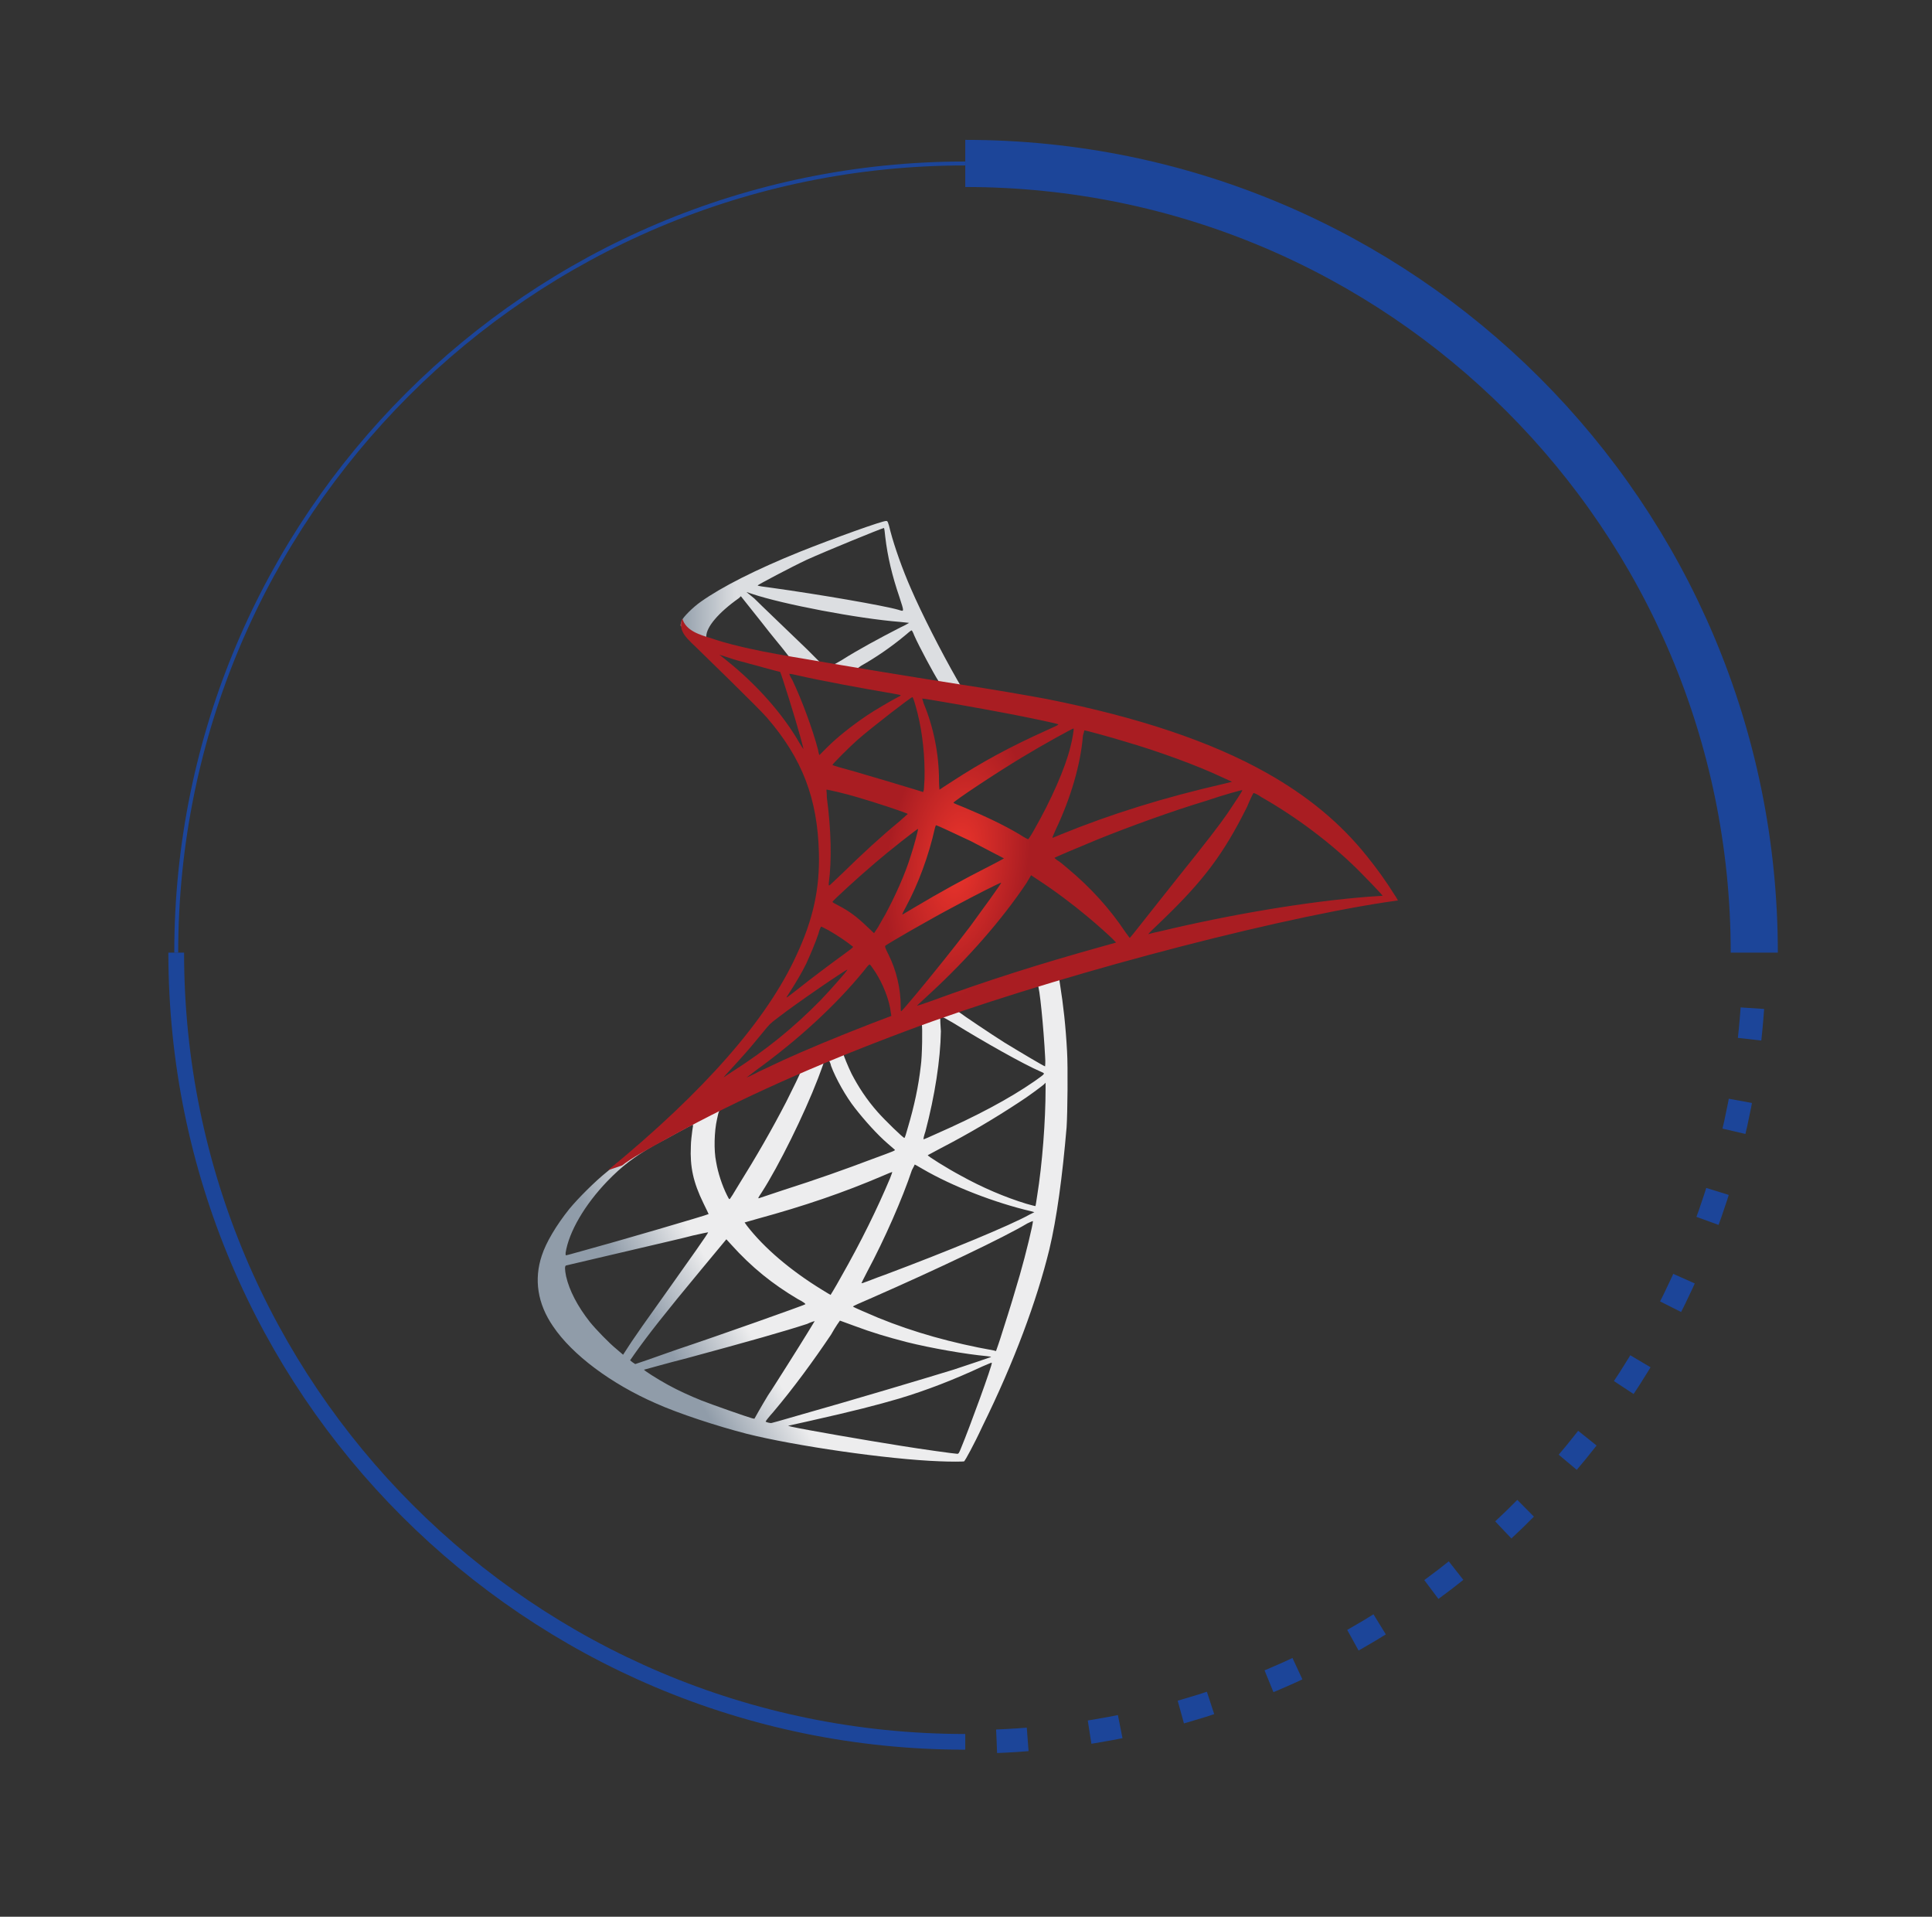 <svg width="123" height="122" viewBox="0 0 123 122" fill="none" xmlns="http://www.w3.org/2000/svg">
<rect x="0" y="0" width="123" height="122" fill="#333333" stroke="none"/>
<path d="M11.219 60.635C11.219 88.377 33.709 110.867 61.452 110.867" stroke="#1C4599" stroke-miterlimit="10"/>
<path d="M61.453 10.405C33.71 10.404 11.22 32.894 11.22 60.636" stroke="#1C4599" stroke-width="0.25" stroke-miterlimit="10"/>
<path d="M111.685 60.635C111.685 32.893 89.195 10.403 61.453 10.403" stroke="#1C4599" stroke-width="3" stroke-miterlimit="10"/>
<path d="M63.45 110.83C89.871 109.798 111.052 88.36 111.672 61.836" stroke="#1C4599" stroke-width="1.5" stroke-miterlimit="10" stroke-dasharray="1.98 3.97"/>
<path d="M68.797 61.092L56.807 65.018L46.363 69.629L43.447 70.403C42.704 71.116 41.93 71.83 41.067 72.544C40.145 73.347 39.282 74.061 38.627 74.597C37.884 75.192 36.812 76.263 36.247 76.947C35.414 77.988 34.76 79.088 34.492 79.921C33.986 81.438 34.224 82.985 35.206 84.413C36.426 86.228 38.895 88.072 41.752 89.321C43.209 89.976 45.679 90.779 47.524 91.255C50.588 92.028 56.539 92.891 59.812 93.01C60.466 93.04 61.359 93.04 61.389 93.01C61.448 92.95 61.984 91.998 62.549 90.779C64.572 86.674 66.001 82.807 66.804 79.535C67.28 77.542 67.637 74.894 67.905 71.741C67.964 70.849 67.994 67.904 67.934 66.922C67.845 65.286 67.697 63.977 67.488 62.668C67.459 62.49 67.429 62.312 67.459 62.312C67.488 62.282 67.607 62.252 69.095 61.836L68.797 61.092ZM66.06 62.698C66.179 62.698 66.447 65.494 66.536 67.249C66.566 67.606 66.536 67.874 66.536 67.874C66.477 67.874 65.019 67.011 63.948 66.357C63.055 65.792 61.329 64.632 61.062 64.424C60.972 64.364 60.972 64.364 61.716 64.096C62.966 63.65 65.941 62.698 66.06 62.698ZM59.931 64.721C60.02 64.721 60.228 64.84 60.734 65.137C62.609 66.297 65.138 67.725 66.239 68.201C66.566 68.35 66.596 68.29 65.852 68.826C64.215 69.956 62.133 71.057 59.633 72.157C59.187 72.366 58.83 72.514 58.8 72.514C58.77 72.514 58.83 72.276 58.919 72.009C59.514 69.748 59.871 67.458 59.901 65.643C59.842 64.721 59.842 64.721 59.931 64.721ZM58.681 65.197C58.741 65.256 58.711 67.279 58.622 67.844C58.473 69.153 58.205 70.403 57.789 71.801C57.699 72.128 57.61 72.425 57.58 72.425C57.551 72.485 56.301 71.265 55.884 70.789C55.17 69.986 54.635 69.153 54.218 68.35C54.01 67.933 53.683 67.13 53.712 67.13C53.861 67.011 58.651 65.167 58.681 65.197ZM52.76 67.517C52.82 67.547 52.879 67.696 52.909 67.844C53.207 68.647 53.861 69.808 54.426 70.522C55.051 71.325 55.855 72.217 56.509 72.782C56.718 72.961 56.926 73.139 56.956 73.169C57.015 73.228 57.015 73.228 55.557 73.764C53.831 74.418 51.987 75.073 49.844 75.757C49.339 75.935 48.833 76.084 48.327 76.263C48.238 76.292 48.267 76.233 48.506 75.876C49.577 74.21 51.183 70.968 52.076 68.647C52.225 68.261 52.373 67.844 52.403 67.755C52.433 67.636 52.492 67.577 52.611 67.517C52.671 67.547 52.73 67.517 52.76 67.517ZM50.945 68.261C50.975 68.29 50.499 69.242 50.053 70.135C49.16 71.86 48.208 73.526 46.929 75.578C46.72 75.935 46.512 76.263 46.482 76.292C46.423 76.352 46.423 76.352 46.274 76.054C45.977 75.459 45.709 74.656 45.59 73.942C45.441 73.228 45.471 72.009 45.649 71.235C45.768 70.67 45.768 70.67 46.036 70.551C47.137 69.986 50.886 68.231 50.945 68.261ZM66.566 68.915V69.302C66.566 71.325 66.358 74.091 66.03 76.114C65.971 76.471 65.941 76.768 65.911 76.768C65.911 76.768 65.644 76.709 65.346 76.62C63.977 76.203 62.519 75.578 61.181 74.835C60.288 74.359 59.008 73.556 59.068 73.526C59.068 73.526 59.455 73.318 59.901 73.08C61.686 72.157 63.382 71.146 64.87 70.165C65.435 69.808 66.268 69.183 66.447 69.034L66.566 68.915ZM44.102 71.592C44.132 71.592 44.132 71.652 44.072 71.979C44.043 72.217 43.983 72.663 43.983 72.961C43.923 74.269 44.132 75.251 44.786 76.59C44.965 76.947 45.114 77.274 45.114 77.274C45.054 77.333 39.044 79.088 37.169 79.594C36.604 79.743 36.128 79.892 36.069 79.892C36.009 79.921 36.009 79.892 36.009 79.743C36.217 78.404 37.229 76.679 38.657 75.192C39.609 74.21 40.353 73.645 41.633 72.901C42.555 72.425 43.953 71.622 44.102 71.592C44.072 71.592 44.072 71.592 44.102 71.592ZM58.235 74.121C58.235 74.121 58.473 74.24 58.711 74.388C60.645 75.519 63.352 76.56 65.644 77.095L65.852 77.155L65.554 77.304C64.334 77.988 60.377 79.624 56.331 81.141C55.736 81.349 55.17 81.587 55.051 81.617C54.932 81.676 54.843 81.676 54.843 81.676C54.843 81.676 54.992 81.349 55.2 80.962C56.331 78.85 57.461 76.263 58.056 74.478C58.175 74.269 58.235 74.121 58.235 74.121ZM56.807 74.597C56.807 74.597 56.747 74.805 56.658 75.013C55.855 76.917 54.843 78.999 53.504 81.349C53.177 81.944 52.879 82.42 52.879 82.42C52.879 82.42 52.611 82.271 52.284 82.063C50.35 80.873 48.654 79.445 47.553 78.017L47.405 77.809L48.238 77.571C51.183 76.768 53.712 75.906 56.212 74.835C56.48 74.716 56.777 74.597 56.807 74.597ZM65.763 77.72C65.763 77.928 65.316 79.802 64.929 81.141C64.602 82.271 64.334 83.164 63.828 84.74C63.62 85.424 63.412 85.99 63.412 85.99C63.412 85.99 63.352 85.99 63.293 85.96C60.615 85.484 58.175 84.8 55.914 83.878C55.289 83.61 54.367 83.223 54.307 83.164C54.278 83.134 54.843 82.896 55.527 82.599C59.663 80.784 63.918 78.761 65.406 77.869C65.584 77.78 65.733 77.72 65.763 77.72ZM45.084 78.434C45.114 78.464 43.953 80.1 42.347 82.361C41.781 83.164 41.127 84.086 40.889 84.413C40.651 84.77 40.264 85.305 40.056 85.633L39.669 86.228L39.252 85.871C38.776 85.484 37.943 84.621 37.556 84.145C36.783 83.164 36.247 82.152 36.039 81.23C35.95 80.784 35.95 80.576 36.039 80.546C36.188 80.516 38.598 79.951 40.859 79.416C42.109 79.118 43.566 78.791 44.102 78.642C44.638 78.523 45.054 78.434 45.084 78.434ZM46.244 78.88L46.542 79.207C47.851 80.665 49.19 81.736 50.797 82.688C51.094 82.837 51.302 82.985 51.273 83.015C51.213 83.074 45.679 85.038 43.09 85.9C41.662 86.406 40.472 86.823 40.442 86.823L40.264 86.704L40.115 86.585L40.383 86.198C41.246 84.978 42.317 83.61 44.638 80.814L46.244 78.88ZM53.474 84.056C53.474 84.056 53.891 84.205 54.367 84.383C55.557 84.829 56.48 85.097 57.729 85.424C59.276 85.811 61.508 86.198 62.817 86.317C63.025 86.347 63.114 86.347 63.085 86.376C63.025 86.406 61.686 86.852 60.704 87.179C59.157 87.655 54.397 89.083 50.499 90.184C49.785 90.392 49.16 90.57 49.13 90.57C49.041 90.6 48.744 90.511 48.744 90.481C48.744 90.451 48.952 90.184 49.22 89.886C50.529 88.34 51.808 86.585 52.909 84.948C53.207 84.413 53.474 84.056 53.474 84.056ZM51.868 84.086C51.868 84.086 51.243 85.127 50.112 86.912C49.636 87.655 49.101 88.518 48.892 88.816C48.714 89.113 48.446 89.559 48.297 89.827L48.029 90.303L47.881 90.273C47.553 90.184 45.262 89.381 44.667 89.143C43.923 88.845 43.15 88.488 42.555 88.161C41.841 87.774 40.919 87.179 41.008 87.179C41.038 87.179 42.257 86.823 43.775 86.436C47.732 85.365 49.934 84.74 51.392 84.264C51.63 84.145 51.868 84.086 51.868 84.086ZM63.144 86.733C63.204 86.823 61.716 90.898 61.181 92.177C61.062 92.474 61.032 92.534 60.943 92.534C60.794 92.534 58.651 92.236 57.372 92.028C55.111 91.671 51.332 91.017 50.38 90.808L50.172 90.749L51.511 90.451C54.426 89.797 55.795 89.44 57.223 89.024C59.008 88.488 60.764 87.804 62.549 86.971C62.847 86.852 63.085 86.733 63.144 86.733Z" fill="url(#paint0_linear_9_2883)"/>
<path d="M56.42 33.16C56.212 33.13 52.998 34.291 50.916 35.123C48.119 36.254 45.947 37.355 44.608 38.306C44.102 38.663 43.477 39.288 43.388 39.526C43.358 39.615 43.328 39.734 43.328 39.823L44.548 40.983L47.434 41.906L54.307 43.125L62.162 44.464L62.252 43.78H62.192L61.151 43.631L60.942 43.274C59.871 41.4 58.681 39.05 57.997 37.474C57.461 36.254 56.955 34.826 56.688 33.815C56.539 33.19 56.509 33.16 56.42 33.16ZM56.271 33.606C56.301 33.606 56.331 33.874 56.36 34.172C56.509 35.451 56.807 36.67 57.253 37.979C57.58 38.99 57.58 38.931 57.193 38.812C56.271 38.544 52.135 37.83 49.13 37.414C48.654 37.355 48.238 37.295 48.238 37.265C48.208 37.236 50.41 36.075 51.362 35.629C52.611 35.064 56.033 33.666 56.271 33.606ZM47.524 37.682L47.881 37.801C49.815 38.455 54.635 39.377 57.312 39.585C57.61 39.615 57.878 39.645 57.878 39.645C57.878 39.645 57.64 39.794 57.312 39.942C56.033 40.597 54.605 41.37 53.623 41.995C53.325 42.173 53.058 42.322 53.028 42.322C52.998 42.322 52.79 42.292 52.611 42.263L52.254 42.203L51.362 41.311C49.755 39.764 48.505 38.574 48.029 38.098L47.524 37.682ZM47.167 37.949L48.446 39.556C49.13 40.448 49.844 41.281 49.993 41.489C50.142 41.668 50.261 41.846 50.261 41.846C50.231 41.876 48.416 41.519 47.464 41.311C46.482 41.073 46.066 40.983 45.471 40.775L44.965 40.627V40.508C44.965 39.913 45.738 38.99 47.047 38.068L47.167 37.949ZM58.026 40.121C58.056 40.121 58.116 40.21 58.205 40.448C58.503 41.132 59.484 42.947 59.722 43.304C59.782 43.423 59.931 43.423 58.651 43.215C55.587 42.709 54.605 42.56 54.605 42.53C54.605 42.53 54.694 42.471 54.813 42.382C55.765 41.846 56.717 41.192 57.58 40.478C57.788 40.299 57.967 40.151 58.026 40.121Z" fill="url(#paint1_linear_9_2883)"/>
<path d="M43.447 39.377C43.447 39.377 43.239 39.705 43.447 40.18C43.566 40.478 43.923 40.835 44.31 41.192C44.31 41.192 48.357 45.118 48.833 45.684C51.064 48.271 52.046 50.8 52.135 54.28C52.195 56.541 51.778 58.504 50.707 60.795C48.833 64.9 44.846 69.451 38.717 74.478L39.609 74.18C40.175 73.734 40.978 73.288 42.823 72.277C47.107 69.927 51.897 67.785 57.789 65.584C66.268 62.401 80.223 58.653 88.167 57.433L89 57.314L88.881 57.106C88.167 55.976 87.661 55.292 87.066 54.548C85.34 52.376 83.228 50.651 80.639 49.194C77.099 47.201 72.487 45.654 66.655 44.494C65.554 44.285 63.144 43.869 61.181 43.572C57.015 42.917 54.337 42.471 51.392 41.965C50.321 41.787 48.744 41.519 47.702 41.281C47.167 41.162 46.125 40.924 45.292 40.627C44.578 40.418 43.656 40.151 43.447 39.377ZM45.798 41.668C45.798 41.668 45.947 41.727 46.155 41.787C46.512 41.906 46.958 42.054 47.464 42.173C47.851 42.292 48.267 42.382 48.654 42.501C49.19 42.649 49.666 42.768 49.666 42.768C49.725 42.828 50.648 45.773 50.945 46.873C51.064 47.29 51.154 47.676 51.154 47.676C51.154 47.676 51.035 47.528 50.916 47.319C49.844 45.446 48.178 43.572 46.244 42.025C45.977 41.816 45.798 41.668 45.798 41.668ZM50.261 42.887C50.321 42.887 50.499 42.917 50.737 42.977C52.284 43.334 55.051 43.839 56.807 44.137C57.104 44.196 57.342 44.226 57.342 44.256C57.342 44.285 57.223 44.345 57.104 44.404C56.807 44.553 55.587 45.267 55.2 45.535C54.188 46.219 53.296 46.933 52.641 47.587L52.165 48.063C52.165 48.063 52.106 47.914 52.076 47.706C51.749 46.457 51.064 44.583 50.44 43.274C50.321 43.096 50.231 42.887 50.261 42.887C50.231 42.887 50.231 42.887 50.261 42.887ZM58.086 44.375C58.146 44.404 58.235 44.702 58.413 45.386C58.741 46.695 58.889 48.182 58.86 49.55C58.83 49.937 58.83 50.294 58.8 50.324L58.77 50.413L58.294 50.264C57.312 49.967 55.736 49.491 54.397 49.104C53.623 48.896 52.998 48.718 52.998 48.688C52.998 48.628 54.129 47.498 54.605 47.082C55.527 46.278 58.027 44.345 58.086 44.375ZM58.711 44.464C58.741 44.434 62.46 45.089 64.156 45.416C65.405 45.654 67.25 46.04 67.369 46.1C67.429 46.13 67.22 46.219 66.625 46.487C64.245 47.557 62.46 48.539 60.675 49.699C60.199 49.997 59.812 50.264 59.812 50.264C59.812 50.264 59.782 49.997 59.782 49.699C59.782 47.974 59.425 46.249 58.8 44.761C58.77 44.613 58.711 44.494 58.711 44.464ZM68.351 46.368C68.381 46.397 68.262 47.141 68.143 47.557C67.816 48.896 66.923 50.919 65.852 52.793C65.673 53.12 65.495 53.388 65.465 53.418C65.435 53.418 65.197 53.299 64.929 53.12C63.888 52.495 62.668 51.93 61.389 51.395C61.032 51.246 60.704 51.127 60.704 51.097C60.645 51.038 63.561 49.104 65.108 48.182C66.328 47.438 68.321 46.338 68.351 46.368ZM69.035 46.487C69.125 46.487 70.761 46.933 71.624 47.201C73.766 47.825 76.206 48.718 77.783 49.461L78.437 49.759L77.961 49.878C74.064 50.77 70.731 51.811 67.518 53.12C67.25 53.239 67.012 53.328 67.012 53.328C66.982 53.328 67.072 53.12 67.191 52.852C68.172 50.8 68.797 48.658 68.946 46.814C69.006 46.635 69.035 46.487 69.035 46.487ZM52.611 50.264C52.641 50.235 53.891 50.532 54.575 50.74C55.617 51.038 57.789 51.752 57.789 51.811C57.789 51.811 57.551 52.02 57.253 52.287C56.063 53.269 54.932 54.31 53.564 55.648C53.147 56.035 52.82 56.362 52.79 56.362C52.76 56.362 52.76 56.303 52.76 56.243C52.968 54.726 52.909 52.763 52.641 50.77C52.641 50.473 52.611 50.264 52.611 50.264ZM79.092 50.294C79.122 50.324 78.497 51.246 78.14 51.782C77.604 52.555 76.801 53.596 74.986 55.857C74.034 57.047 72.963 58.415 72.606 58.861C72.249 59.307 71.951 59.694 71.921 59.694C71.921 59.694 71.802 59.545 71.654 59.337C70.642 57.82 69.422 56.481 67.994 55.292C67.726 55.054 67.429 54.816 67.31 54.756C67.22 54.697 67.131 54.607 67.131 54.607C67.131 54.578 68.678 53.923 69.839 53.447C71.892 52.614 74.689 51.603 76.771 50.978C77.902 50.592 79.092 50.264 79.092 50.294ZM79.806 50.473C79.836 50.473 80.074 50.562 80.312 50.74C82.514 51.99 84.686 53.626 86.382 55.292C86.858 55.767 88.048 56.987 88.018 57.017C88.018 57.017 87.602 57.047 87.125 57.076C83.317 57.374 78.437 58.177 73.736 59.307C73.409 59.367 73.141 59.456 73.112 59.456C73.082 59.456 73.439 59.099 73.885 58.683C76.652 56.035 77.902 54.34 79.389 51.365C79.598 50.859 79.776 50.502 79.806 50.473C79.776 50.473 79.776 50.473 79.806 50.473ZM59.603 52.525C59.723 52.555 60.913 53.12 61.805 53.536C62.609 53.953 63.858 54.607 63.918 54.637C63.918 54.637 63.501 54.875 62.966 55.143C61.27 56.005 59.812 56.809 58.265 57.731C57.818 57.998 57.461 58.207 57.461 58.207C57.431 58.207 57.431 58.177 57.67 57.731C58.473 56.243 59.127 54.459 59.514 52.733C59.544 52.614 59.574 52.525 59.603 52.525ZM58.443 52.763C58.473 52.793 58.175 53.894 57.967 54.518C57.61 55.678 56.956 57.106 56.36 58.207C56.212 58.474 56.003 58.831 55.884 59.04L55.646 59.397L55.141 58.921C54.545 58.355 54.069 57.998 53.445 57.671C53.207 57.552 52.998 57.433 52.998 57.404C52.998 57.344 54.545 55.916 55.736 54.905C56.599 54.161 58.413 52.733 58.443 52.763ZM65.644 55.708L66.09 56.005C67.101 56.66 68.291 57.552 69.214 58.326C69.72 58.742 70.731 59.635 70.94 59.873L71.059 59.992L70.315 60.2C66.149 61.36 62.966 62.371 59.217 63.739C58.8 63.888 58.443 64.007 58.413 64.007C58.354 64.007 58.324 64.067 59.246 63.204C61.627 61.003 63.769 58.564 65.346 56.214L65.644 55.708ZM63.739 56.184C63.769 56.214 62.519 57.939 61.776 58.95C60.883 60.14 59.306 62.103 58.235 63.383C57.789 63.918 57.402 64.364 57.372 64.364C57.342 64.364 57.342 64.245 57.342 64.037C57.342 62.936 57.075 61.776 56.569 60.765C56.36 60.349 56.331 60.259 56.36 60.2C56.539 60.051 59.157 58.534 60.853 57.642C61.954 57.047 63.709 56.154 63.739 56.184ZM52.284 58.98C52.314 58.98 52.522 59.099 52.76 59.218C53.326 59.545 53.861 59.902 54.307 60.259C54.337 60.289 54.099 60.467 53.772 60.705C52.909 61.33 51.6 62.312 50.856 62.907C50.053 63.531 50.023 63.561 50.112 63.412C50.707 62.49 51.005 61.984 51.332 61.33C51.6 60.735 51.897 60.051 52.106 59.426C52.165 59.188 52.255 58.98 52.284 58.98ZM55.349 61.39C55.408 61.39 55.438 61.449 55.706 61.836C56.212 62.609 56.628 63.65 56.718 64.483L56.747 64.662L55.498 65.138C53.266 66 51.213 66.863 49.844 67.488C49.458 67.666 48.773 67.993 48.327 68.201C47.881 68.439 47.524 68.588 47.524 68.588C47.524 68.588 47.791 68.38 48.148 68.112C50.856 66.149 53.207 63.977 54.962 61.836C55.141 61.598 55.319 61.39 55.349 61.39ZM53.95 61.717C53.98 61.746 52.939 62.936 52.255 63.65C50.499 65.435 48.773 66.833 46.631 68.201C46.363 68.38 46.125 68.529 46.096 68.558C46.036 68.588 46.125 68.499 47.048 67.488C47.643 66.833 48.089 66.298 48.624 65.643C48.982 65.197 49.041 65.138 49.517 64.781C50.826 63.769 53.891 61.687 53.95 61.717Z" fill="url(#paint2_radial_9_2883)"/>
<defs>
<linearGradient id="paint0_linear_9_2883" x1="43.267" y1="87.088" x2="47.602" y2="84.526" gradientUnits="userSpaceOnUse">
<stop stop-color="#909CA9"/>
<stop offset="1" stop-color="#EDEDEE"/>
</linearGradient>
<linearGradient id="paint1_linear_9_2883" x1="43.364" y1="38.823" x2="46.853" y2="38.823" gradientUnits="userSpaceOnUse">
<stop stop-color="#939FAB"/>
<stop offset="1" stop-color="#DCDEE1"/>
</linearGradient>
<radialGradient id="paint2_radial_9_2883" cx="0" cy="0" r="1" gradientUnits="userSpaceOnUse" gradientTransform="translate(60.954 54.8) rotate(-171.459) scale(4.498 8.997)">
<stop stop-color="#EE352C"/>
<stop offset="1" stop-color="#A91D22"/>
</radialGradient>
</defs>
</svg>
